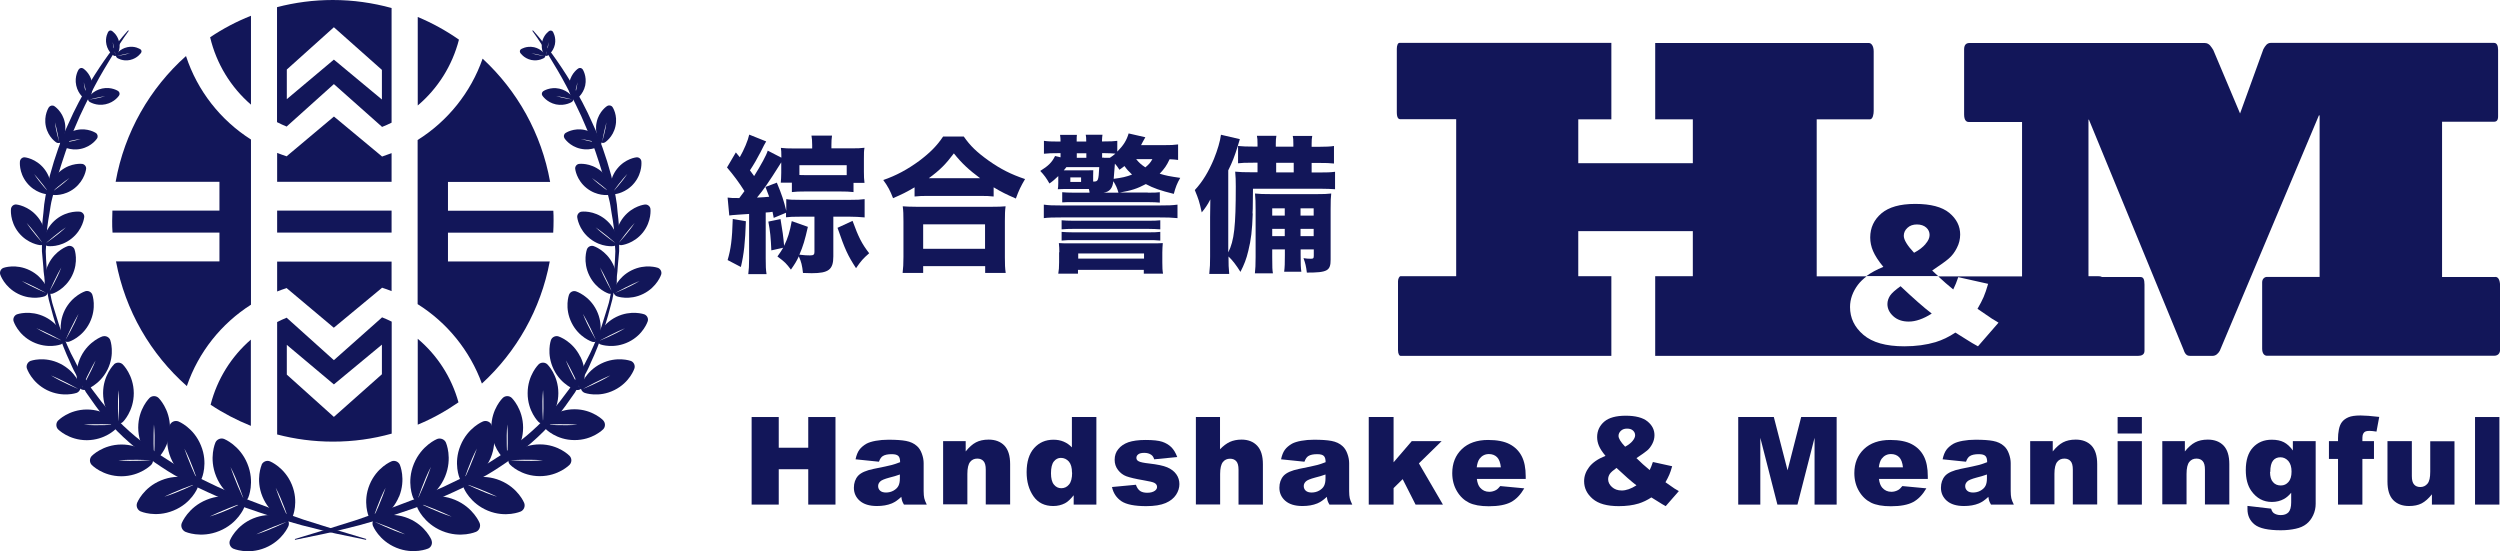 <?xml version="1.0" encoding="UTF-8"?>
<svg id="_レイヤー_2" data-name="レイヤー 2" xmlns="http://www.w3.org/2000/svg" viewBox="0 0 209.28 46.14">
  <defs>
    <style>
      .cls-1 {
        fill: #121659;
        stroke-width: 0px;
      }
    </style>
  </defs>
  <g id="_レイヤー_1-2" data-name="レイヤー 1">
    <g>
      <path class="cls-1" d="M65.45,13.51c-.07.11-.1.15-.17.27-.89,1.42-1.36,2.1-1.91,2.76.53-.02.64-.04,1.02-.07-.1-.28-.15-.42-.31-.82l.95-.36c.41.98.59,1.53.79,2.36v-.98c.31.05.52.06,1.19.06h4.17c.59,0,.82-.01,1.2-.06v1.53c-.43-.04-.84-.06-1.2-.06h-1.42v3.33c0,1.1-.4,1.4-1.81,1.4-.1,0-.16,0-.73-.02-.07-.63-.14-.93-.35-1.39-.2.43-.32.62-.66,1.11-.4-.52-.47-.61-1.13-1.1.25-.35.33-.47.48-.73l-.99.22c-.04-1.02-.1-1.63-.25-2.41l1.02-.21c.16.92.24,1.51.3,2.24.32-.66.47-1.16.64-2.07l1.35.48c-.25,1.11-.4,1.61-.71,2.33.4.05.63.06.89.06.28,0,.37-.06.37-.28v-2.96h-1.19c-.63,0-.85.01-1.19.05v-.38l-1.03.43c-.05-.25-.06-.35-.1-.51-.21.04-.27.04-.57.06v3.84c0,.64.01.94.07,1.32h-1.53c.05-.41.07-.69.07-1.32v-3.72q-.48.04-.9.06c-.52.04-.56.04-.76.07l-.14-1.5c.26.04.45.04.98.04.2-.26.25-.33.43-.58-.45-.72-.92-1.35-1.46-1.98l.74-1.26c.17.2.19.22.33.4.36-.63.69-1.41.79-1.89l1.42.57c-.11.19-.2.33-.47.89-.26.51-.57,1.05-.89,1.53.17.22.21.28.35.48.58-.93,1.04-1.77,1.14-2.13l1.14.59v-.14c0-.33-.01-.47-.04-.68.31.04.64.05,1.1.05h1.52v-.3c0-.33-.02-.56-.06-.78h1.72c-.04.3-.05.46-.05.8v.27h1.71c.48,0,.76-.01,1.06-.05-.05.27-.05.43-.05.93v1.08c0,.42.01.62.05.93h-.92v.77c-.37-.04-.62-.05-1.1-.05h-2.96c-.5,0-.76.01-1.1.05v-.79h-.93c.02-.25.04-.45.04-.82v-.98ZM62.44,18.51c-.06,1.78-.16,2.75-.42,3.84l-1.11-.58c.27-.92.38-1.72.43-3.44l1.1.19ZM70.88,13.83h-3.96v.82c.21.01.27.01.52.01h3.44v-.83ZM71.37,18.49c.5,1.37.76,1.89,1.39,2.71-.51.45-.66.61-1.1,1.25-.69-1.06-.93-1.58-1.55-3.38l1.26-.58Z"/>
      <path class="cls-1" d="M76.58,15.67c-.71.42-1.04.58-1.82.92-.26-.66-.41-.95-.82-1.52,1.08-.37,2.04-.89,3.02-1.61.9-.68,1.47-1.25,1.99-2.03h1.73c.54.78,1.09,1.31,2.1,2.03.98.69,1.86,1.14,3.03,1.53-.36.61-.52.94-.77,1.63-.8-.35-1.18-.53-1.86-.94v.77c-.32-.04-.63-.05-1.14-.05h-4.37c-.42,0-.78.01-1.11.05v-.78ZM75.56,22.85c.05-.42.07-.77.07-1.34v-2.99c0-.53-.01-.89-.06-1.25.28.02.61.04,1.13.04h6.35c.52,0,.83-.01,1.13-.04-.05.35-.06.69-.06,1.25v3.01c0,.59.01.92.07,1.32h-1.72v-.57h-5.19v.57h-1.72ZM77.28,20.83h5.18v-2.05h-5.18v2.05ZM82.05,14.92c-.95-.71-1.52-1.23-2.2-2.08-.68.91-1.18,1.41-2.1,2.08h4.31Z"/>
      <path class="cls-1" d="M96.08,16.13c.58,0,.77-.01,1.01-.04v.87c-.3-.02-.48-.04-1.01-.04h-6.14c-.61,0-.73,0-1.02.02v-.85c.26.02.46.04,1.02.04h1.27c-.01-.12-.02-.16-.06-.31h-2.03c-.1,0-.47.01-.57.02.02-.11.04-.22.04-.52v-.58c-.3.28-.42.4-.74.62-.24-.43-.45-.72-.77-1.05.69-.43.99-.73,1.24-1.25l.46.11v-.35h-.14c-.59,0-.88.01-1.25.05v-1.08c.36.05.62.06,1.23.06h.16c0-.24-.01-.36-.04-.56h1.41c-.02.17-.02.24-.02.56h.8v-.06c0-.25-.01-.35-.04-.51h1.4c-.02.16-.04.32-.04.49v.07h.2c.53,0,.78-.01,1.08-.05v.9c.52-.52.78-.94.95-1.52l1.4.32c-.24.42-.24.43-.36.66h1.92c.61,0,.8-.01,1.18-.06v1.3q-.26-.04-.71-.06c-.25.53-.42.78-.83,1.21.5.16.83.22,1.72.35-.27.47-.38.75-.54,1.34-1.13-.28-1.68-.47-2.34-.82-.72.38-1.2.54-2.19.71h2.35ZM87.38,17.13c.42.06.73.07,1.56.07h8.03c.85,0,1.16-.01,1.6-.07v1.13c-.51-.05-.85-.06-1.6-.06h-8.03c-.79,0-1.18.01-1.56.06v-1.13ZM88.68,21.12c0-.26-.01-.49-.04-.77.24.02.47.02,1.09.02h6.52c.67,0,.83,0,1.09-.02-.02.26-.04.51-.04.78v.83c0,.43.01.69.06.95h-1.61v-.32h-5.51v.32h-1.65c.05-.28.07-.53.07-.95v-.84ZM88.87,18.44c.23.02.54.04,1,.04h6.25c.47,0,.77-.01,1.01-.04v.76c-.33-.02-.56-.04-1.01-.04h-6.25c-.42,0-.69.01-1,.04v-.76ZM88.87,19.41c.3.02.51.04,1,.04h6.25c.51,0,.71-.01,1.01-.04v.73c-.42-.04-.54-.04-1.01-.04h-6.25c-.46,0-.59,0-1,.04v-.73ZM91.51,15.2c.42,0,.45-.04.51-1.21h-2.75c-.09.11-.11.15-.22.27h1.93c.35,0,.37,0,.54-.01q-.01.19-.01.46v.49ZM89.6,15.23h.9v-.38h-.9v.38ZM90.94,12.83h-.8v.38h.8v-.38ZM90.26,21.65h5.51v-.43h-5.51v.43ZM92.42,13.21h.49c.25-.17.3-.21.46-.35-.27-.02-.54-.04-.9-.04h-.21v.38h.16ZM93.63,16.13c-.11-.38-.21-.61-.43-.96-.07.61-.32.89-.83.96h1.26ZM94.77,14.62c-.28-.26-.43-.43-.64-.72-.12.1-.21.16-.42.31-.17-.27-.24-.35-.38-.51q-.04.64-.1,1.27c.69-.09,1.06-.17,1.55-.36M95.11,13.32c.24.3.42.46.77.69.31-.26.43-.4.59-.69h-1.36Z"/>
      <path class="cls-1" d="M104.87,17.86c-.05,1.46-.14,2.2-.37,3.13-.17.72-.35,1.16-.66,1.77-.35-.56-.66-.97-1-1.29,0,.72.01.9.06,1.46h-1.67c.06-.57.07-.84.07-1.46v-3.28c0-.37.01-.78.02-1.5-.21.42-.45.77-.72,1.09-.21-.94-.25-1.06-.58-1.87.66-.71,1.16-1.55,1.6-2.6.31-.77.52-1.49.59-2.03l1.58.37c-.12.4-.14.46-.2.66-.25.8-.41,1.22-.77,1.95v6.87c.5-.99.63-2.19.63-5.53,0-.45-.01-.84-.05-1.23.46.04.69.05,1.34.05h.53v-.8h-.37c-.69,0-.92.01-1.26.05v-1.45c.35.04.78.05,1.26.05h.37v-.22c0-.35-.01-.48-.05-.68h1.63c-.04.2-.05.38-.05.67v.24h1.47v-.22c0-.36-.01-.51-.05-.68h1.63c-.04.21-.05.37-.05.67v.24h.58c.54,0,1.05-.02,1.29-.07v1.47c-.37-.04-.61-.05-1.29-.05h-.58v.8h.59c.72,0,.99-.01,1.37-.06v1.46c-.35-.02-.71-.04-1.17-.04h-5.7c-.01.99-.01,1.05-.02,1.66l-.02.41ZM106.5,20.88v.64c0,.84.01,1.1.06,1.36h-1.51c.04-.33.06-.73.06-1.36v-3.91c0-.67-.01-.98-.05-1.41.4.04.66.05,1.35.05h3.85c.57,0,.82-.01,1.18-.05-.04.31-.05.64-.05,1.31v4.22c0,.94-.27,1.09-1.99,1.09-.07-.56-.12-.75-.28-1.21.22.04.42.05.61.05.21,0,.25-.04.25-.26v-.52h-1.1v.48c0,.75.01,1.06.06,1.39h-1.44c.05-.38.06-.73.06-1.39v-.48h-1.05ZM107.55,17.44h-1.05v.61h1.05v-.61ZM107.55,19.16h-1.05v.61h1.05v-.61ZM108.3,13.63h-1.47v.8h1.47v-.8ZM109.97,17.44h-1.1v.61h1.1v-.61ZM109.97,19.16h-1.1v.61h1.1v-.61Z"/>
      <path class="cls-1" d="M159.79,26.92c.57,0,1.21-.22,1.92-.67-.68-.52-1.55-1.29-2.61-2.29-.44.31-.73.57-.88.79-.14.22-.22.45-.22.7,0,.38.16.72.49,1.02.33.3.76.45,1.29.45"/>
      <path class="cls-1" d="M208.88,23.19h-4.45v-13h4.35c.2,0,.34-.1.34-.45v-5.56c0-.35-.1-.59-.34-.59h-18.69c-.3,0-.46.24-.62.53l-1.95,5.38-2.24-5.31c-.16-.24-.32-.59-.72-.59h-19.7c-.28,0-.44.17-.44.53v5.45c0,.53.22.63.38.63h4.47v12.93h-7.01c.41.38.82.75,1.25,1.09.16-.32.3-.67.42-1.03l2.5.56c-.13.46-.26.83-.38,1.11-.12.28-.29.6-.51.98l1.2.82c.15.09.33.21.56.34l-1.72,1.98c-.32-.17-.64-.36-.98-.58-.34-.22-.64-.41-.91-.57-.55.37-1.11.63-1.66.8-.77.23-1.65.35-2.62.35-1.53,0-2.67-.32-3.42-.96-.75-.64-1.12-1.41-1.12-2.33,0-.65.22-1.27.66-1.86.19-.25.44-.49.73-.71h-4.18v-13.14h4.45c.26,0,.32-.46.32-.7v-4.99c0-.46-.2-.7-.4-.7h-17.89v6.39h3.15v3.67h-9.59v-3.67h2.77V3.59h-17.74c-.14,0-.22.24-.22.49v5.31c0,.45.12.59.3.59h4.67v13.14h-4.65c-.12,0-.22.24-.22.42v5.76c0,.35.12.49.22.49h17.64v-6.67h-2.77v-3.77h9.59v3.77h-3.15v6.67h40.42c.24,0,.54-.07.54-.42v-5.55c0-.45-.1-.63-.34-.63h-3.22c-.1-.06-.21-.07-.33-.07h-.8v-13.1h.04l7.92,19.25c.14.45.34.52.54.52h1.89c.26,0,.46-.18.6-.42l8.3-19.71h.06v13.52h-4.41c-.2,0-.4.17-.4.45v5.56c0,.42.2.59.4.59h19.02c.3,0,.5-.18.5-.52v-5.28c0-.63-.2-.8-.4-.8"/>
      <path class="cls-1" d="M161.74,22.65c.67-.45,1.14-.78,1.4-1.01.26-.22.49-.52.67-.88.19-.36.28-.74.28-1.13,0-.7-.3-1.3-.91-1.81-.61-.5-1.56-.75-2.85-.75s-2.21.27-2.83.79c-.62.53-.94,1.2-.94,2.02,0,.39.08.77.24,1.14.16.37.44.82.86,1.32-.56.23-1.04.49-1.42.77h6c-.16-.16-.34-.31-.5-.47M161.19,20.43c-.22.26-.54.51-.96.73-.58-.62-.86-1.09-.86-1.42,0-.26.1-.48.31-.67.2-.19.47-.28.79-.28s.59.09.78.26c.19.17.28.38.28.62s-.11.49-.34.75"/>
      <polygon class="cls-1" points="62.92 34.91 65.19 34.91 65.19 37.48 67.66 37.48 67.66 34.91 69.94 34.91 69.94 42.24 67.66 42.24 67.66 39.28 65.19 39.28 65.19 42.24 62.92 42.24 62.92 34.91"/>
      <path class="cls-1" d="M73.57,38.65l-1.95-.2c.07-.34.18-.61.32-.8s.34-.36.6-.51c.19-.1.44-.18.77-.24.33-.06.68-.09,1.06-.09.61,0,1.1.03,1.47.1.37.07.68.21.92.43.17.15.31.36.41.64.1.27.15.54.15.79v2.34c0,.25.02.45.05.59.03.14.1.32.21.54h-1.91c-.08-.14-.13-.24-.15-.31-.02-.07-.05-.18-.07-.34-.27.26-.53.44-.79.55-.36.15-.78.22-1.25.22-.63,0-1.11-.15-1.44-.44-.33-.29-.49-.66-.49-1.09,0-.4.12-.74.35-1,.24-.26.67-.45,1.31-.58.76-.15,1.26-.26,1.49-.32.23-.06.47-.14.72-.24,0-.25-.05-.43-.15-.52-.1-.1-.28-.15-.55-.15-.33,0-.58.05-.75.16-.13.08-.24.24-.32.47M75.33,39.72c-.28.1-.57.19-.87.26-.41.11-.68.22-.78.33-.11.11-.17.23-.17.38,0,.16.06.29.17.39.11.1.28.15.49.15s.44-.05.63-.16.33-.24.41-.4c.08-.16.12-.36.12-.62v-.32Z"/>
      <path class="cls-1" d="M78.95,36.93h1.89v.86c.28-.35.57-.61.86-.76.29-.15.64-.23,1.06-.23.56,0,1,.17,1.32.5.32.34.48.85.48,1.55v3.38h-2.04v-2.92c0-.33-.06-.57-.19-.71-.12-.14-.3-.21-.52-.21-.25,0-.45.09-.6.28-.15.19-.23.52-.23,1v2.55h-2.03v-5.31Z"/>
      <path class="cls-1" d="M91.78,34.91v7.33h-1.9v-.78c-.27.33-.51.56-.73.67-.29.15-.62.23-.98.23-.72,0-1.28-.27-1.66-.82-.38-.55-.57-1.22-.57-2.01,0-.88.21-1.55.63-2.02.42-.47.96-.7,1.61-.7.32,0,.6.05.86.16.26.11.49.27.69.48v-2.54h2.05ZM89.74,39.57c0-.42-.09-.73-.26-.93-.18-.2-.4-.31-.67-.31-.24,0-.43.1-.59.3-.16.2-.24.53-.24.99,0,.43.08.75.25.95.16.2.37.3.61.3.26,0,.48-.1.65-.31.17-.2.26-.53.26-.99"/>
      <path class="cls-1" d="M93.07,40.77l2.02-.19c.08.24.2.41.35.52.15.1.35.15.6.15.27,0,.49-.06.64-.17.12-.09.18-.19.18-.32,0-.15-.08-.26-.23-.34-.11-.06-.4-.13-.87-.21-.71-.12-1.2-.24-1.47-.34-.27-.1-.51-.28-.7-.53-.19-.25-.28-.53-.28-.85,0-.35.1-.65.31-.9.2-.25.48-.44.84-.57.36-.12.84-.19,1.43-.19.63,0,1.1.05,1.4.15.3.1.55.25.76.45.2.2.37.48.5.83l-1.93.19c-.05-.17-.13-.3-.25-.38-.16-.11-.35-.16-.58-.16s-.4.04-.5.12c-.11.08-.16.18-.16.3,0,.13.07.23.2.29.13.07.42.13.87.18.68.08,1.18.18,1.51.32s.58.33.76.58c.18.25.26.53.26.83s-.09.6-.28.89c-.19.29-.48.52-.87.69-.4.17-.94.26-1.63.26-.97,0-1.66-.14-2.07-.41-.41-.28-.68-.67-.79-1.18"/>
      <path class="cls-1" d="M100.1,34.91h2.03v2.7c.28-.29.55-.49.83-.62.27-.12.6-.19.97-.19.55,0,.99.17,1.31.51.32.34.48.85.48,1.55v3.38h-2.04v-2.92c0-.33-.06-.57-.19-.71-.12-.14-.3-.21-.52-.21-.25,0-.45.09-.6.28-.15.19-.23.52-.23,1v2.55h-2.03v-7.33Z"/>
      <path class="cls-1" d="M109.19,38.65l-1.95-.2c.07-.34.18-.61.32-.8s.34-.36.6-.51c.19-.1.44-.18.77-.24.33-.06.68-.09,1.06-.09.61,0,1.1.03,1.47.1.37.07.68.21.92.43.17.15.31.36.41.64.1.27.15.54.15.79v2.34c0,.25.02.45.05.59.03.14.1.32.21.54h-1.91c-.08-.14-.13-.24-.15-.31-.02-.07-.05-.18-.07-.34-.27.26-.53.44-.79.55-.36.15-.78.22-1.25.22-.63,0-1.11-.15-1.44-.44-.33-.29-.49-.66-.49-1.09,0-.4.12-.74.35-1,.24-.26.67-.45,1.31-.58.76-.15,1.26-.26,1.49-.32.23-.06.47-.14.72-.24,0-.25-.05-.43-.15-.52-.1-.1-.28-.15-.55-.15-.33,0-.58.05-.75.16-.13.08-.24.24-.32.47M110.96,39.72c-.28.1-.57.19-.87.26-.41.11-.68.22-.78.33-.11.11-.17.23-.17.38,0,.16.06.29.17.39.11.1.28.15.49.15s.44-.05.63-.16.33-.24.41-.4c.08-.16.12-.36.12-.62v-.32Z"/>
      <polygon class="cls-1" points="114.58 34.91 116.66 34.91 116.66 38.7 118.18 36.93 120.68 36.93 118.78 38.79 120.79 42.24 118.5 42.24 117.42 40.11 116.66 40.86 116.66 42.24 114.58 42.24 114.58 34.91"/>
      <path class="cls-1" d="M127.71,40.09h-4.08c.04.33.13.57.27.73.2.23.45.35.77.35.2,0,.39-.05.57-.15.11-.06.23-.18.35-.33l2.01.19c-.31.53-.68.92-1.11,1.15-.43.23-1.05.35-1.86.35-.7,0-1.26-.1-1.66-.3-.4-.2-.74-.51-1-.95-.26-.43-.4-.94-.4-1.52,0-.83.27-1.5.8-2.01.53-.51,1.27-.77,2.2-.77.76,0,1.36.12,1.8.35.44.23.78.56,1.01,1,.23.44.34,1,.34,1.7v.23ZM125.64,39.12c-.04-.39-.15-.68-.32-.85-.17-.17-.4-.26-.68-.26-.32,0-.58.13-.78.39-.12.16-.2.4-.24.72h2.01Z"/>
      <path class="cls-1" d="M138.39,38.68l1.59.35c-.08.29-.16.53-.24.71-.08.18-.18.39-.32.63l.76.53c.09.06.21.13.36.21l-1.1,1.26c-.2-.11-.41-.23-.62-.37-.22-.14-.41-.26-.58-.36-.35.23-.71.4-1.06.51-.49.15-1.05.22-1.67.22-.98,0-1.7-.2-2.18-.61-.48-.41-.72-.9-.72-1.48,0-.42.14-.81.42-1.18.28-.37.74-.69,1.37-.94-.27-.32-.45-.6-.55-.84-.1-.24-.15-.48-.15-.73,0-.52.2-.95.59-1.29.4-.34,1-.5,1.81-.5s1.43.16,1.82.48c.39.32.58.7.58,1.15,0,.25-.06.49-.18.72-.12.23-.26.42-.43.56-.17.14-.47.36-.9.64.36.36.73.69,1.11,1,.1-.21.19-.43.26-.66M135.32,39.17c-.28.2-.47.37-.56.5-.09.14-.14.29-.14.45,0,.24.11.46.32.65.21.19.48.29.82.29.36,0,.77-.14,1.23-.43-.43-.33-.99-.82-1.67-1.46M136.05,37.39c.26-.14.47-.3.61-.47.14-.17.22-.33.22-.48,0-.16-.06-.29-.18-.4-.12-.11-.28-.16-.5-.16s-.38.06-.51.18c-.13.12-.2.26-.2.43,0,.21.18.51.55.9"/>
      <polygon class="cls-1" points="145.51 34.91 148.49 34.91 149.64 39.37 150.78 34.91 153.75 34.91 153.75 42.24 151.9 42.24 151.9 36.65 150.47 42.24 148.79 42.24 147.36 36.65 147.36 42.24 145.51 42.24 145.51 34.91"/>
      <path class="cls-1" d="M161.37,40.09h-4.08c.04.33.13.57.27.73.2.23.45.35.77.35.2,0,.39-.05.57-.15.11-.06.23-.18.35-.33l2.01.19c-.31.53-.68.92-1.11,1.15-.43.23-1.05.35-1.86.35-.7,0-1.26-.1-1.66-.3-.4-.2-.74-.51-1-.95-.26-.43-.4-.94-.4-1.52,0-.83.27-1.5.8-2.01.53-.51,1.27-.77,2.2-.77.76,0,1.36.12,1.8.35.44.23.78.56,1.01,1,.23.44.34,1,.34,1.7v.23ZM159.3,39.12c-.04-.39-.15-.68-.32-.85-.17-.17-.4-.26-.68-.26-.32,0-.58.13-.78.39-.12.16-.2.4-.24.72h2.01Z"/>
      <path class="cls-1" d="M164.57,38.65l-1.95-.2c.07-.34.18-.61.32-.8s.34-.36.6-.51c.19-.1.44-.18.77-.24.33-.06.68-.09,1.06-.09.61,0,1.1.03,1.47.1.37.07.68.21.92.43.17.15.31.36.41.64.1.27.15.54.15.79v2.34c0,.25.02.45.05.59.03.14.1.32.21.54h-1.91c-.08-.14-.13-.24-.15-.31-.02-.07-.05-.18-.07-.34-.27.26-.53.44-.79.55-.36.15-.78.22-1.25.22-.63,0-1.11-.15-1.44-.44-.33-.29-.49-.66-.49-1.09,0-.4.12-.74.35-1,.24-.26.67-.45,1.31-.58.76-.15,1.26-.26,1.49-.32.23-.06.47-.14.72-.24,0-.25-.05-.43-.15-.52-.1-.1-.28-.15-.55-.15-.33,0-.58.05-.75.16-.13.08-.24.24-.32.47M166.33,39.72c-.28.1-.57.19-.87.26-.41.11-.68.22-.78.33-.11.11-.17.23-.17.38,0,.16.06.29.17.39.11.1.28.15.49.15s.44-.05.63-.16.33-.24.41-.4c.08-.16.12-.36.12-.62v-.32Z"/>
      <path class="cls-1" d="M169.95,36.93h1.89v.86c.28-.35.57-.61.86-.76.29-.15.64-.23,1.06-.23.56,0,1,.17,1.32.5.32.34.48.85.48,1.55v3.38h-2.04v-2.92c0-.33-.06-.57-.19-.71-.12-.14-.3-.21-.52-.21-.25,0-.45.09-.6.28-.15.19-.23.52-.23,1v2.55h-2.03v-5.31Z"/>
      <path class="cls-1" d="M177.27,34.91h2.03v1.38h-2.03v-1.38ZM177.27,36.93h2.03v5.31h-2.03v-5.31Z"/>
      <path class="cls-1" d="M181.01,36.93h1.89v.86c.28-.35.57-.61.86-.76.29-.15.64-.23,1.06-.23.56,0,1,.17,1.32.5.32.34.48.85.48,1.55v3.38h-2.04v-2.92c0-.33-.06-.57-.19-.71-.12-.14-.3-.21-.52-.21-.25,0-.45.09-.6.28-.15.19-.23.52-.23,1v2.55h-2.03v-5.31Z"/>
      <path class="cls-1" d="M191.95,36.93h1.9v5.25c0,.33-.07.65-.21.95-.14.3-.33.55-.56.73-.24.19-.53.32-.9.4-.36.08-.78.13-1.24.13-1.07,0-1.8-.16-2.2-.48-.4-.32-.6-.75-.6-1.29,0-.07,0-.16,0-.27l1.98.23c.05.18.13.31.23.38.15.1.34.16.57.16.29,0,.51-.08.66-.24.14-.16.22-.43.22-.82v-.81c-.2.24-.4.41-.6.52-.31.17-.65.25-1.02.25-.71,0-1.28-.31-1.72-.93-.31-.44-.46-1.02-.46-1.74,0-.83.2-1.46.6-1.89.4-.43.92-.65,1.57-.65.41,0,.75.07,1.02.21.27.14.52.37.75.69v-.78ZM190.03,39.51c0,.38.08.67.25.85.16.19.38.28.65.28s.47-.1.64-.29c.17-.19.26-.48.26-.87s-.09-.68-.27-.89c-.18-.2-.4-.31-.66-.31s-.47.09-.62.28c-.15.19-.23.5-.23.94"/>
      <path class="cls-1" d="M197.76,36.93h.97v1.49h-.97v3.82h-2.04v-3.82h-.76v-1.49h.76v-.24c0-.22.02-.46.07-.72.05-.26.13-.47.26-.64.13-.17.31-.3.54-.4s.57-.15,1.02-.15c.36,0,.87.04,1.56.12l-.23,1.23c-.24-.04-.44-.06-.59-.06-.18,0-.32.03-.4.09-.08.06-.14.16-.17.29-.02.07-.02.23-.02.46"/>
      <path class="cls-1" d="M205.48,42.24h-1.9v-.86c-.28.35-.57.61-.86.76-.29.15-.64.22-1.06.22-.56,0-1-.17-1.32-.5s-.48-.85-.48-1.55v-3.38h2.04v2.92c0,.33.06.57.19.71.12.14.3.21.52.21.24,0,.44-.09.6-.28.16-.19.23-.52.23-1v-2.55h2.03v5.31Z"/>
      <rect class="cls-1" x="207.19" y="34.91" width="2.04" height="7.33"/>
      <g>
        <path class="cls-1" d="M27.95,9.76l-3.94,3.31v.02c-.28-.09-.55-.19-.81-.29v2.42h9.58v-2.4c-.27.1-.54.2-.81.29v-.02l-4.02-3.34Z"/>
        <path class="cls-1" d="M38.42,3.32c-1.07-.75-2.23-1.39-3.45-1.9v7.41c1.67-1.41,2.89-3.33,3.45-5.51Z"/>
        <rect class="cls-1" x="23.2" y="17.63" width="9.58" height="1.84"/>
        <path class="cls-1" d="M17.63,33.88c1.05.7,2.18,1.29,3.37,1.77v-7.22c-1.63,1.41-2.82,3.3-3.37,5.45Z"/>
        <path class="cls-1" d="M46.05,15.22c-.72-4.04-2.75-7.63-5.65-10.31-.99,2.84-2.93,5.24-5.44,6.81v13.74c2.46,1.54,4.37,3.88,5.38,6.65,2.89-2.65,4.93-6.21,5.68-10.22h-8.52v-2.41h8.81c.02-.33.03-.66.03-.99,0-.29,0-.57-.02-.85h-8.82v-2.41h8.55Z"/>
        <path class="cls-1" d="M27.95,27.43l4.02-3.33v-.02c.27.09.55.18.81.29v-2.47h-9.58v2.5c.27-.11.54-.2.81-.29v.02l3.94,3.31Z"/>
        <path class="cls-1" d="M21.01,25.51v-13.83c-2.54-1.61-4.49-4.08-5.44-6.99-3.02,2.7-5.15,6.37-5.89,10.53h8.69v2.41h-8.96c-.01.28-.02.57-.02.85,0,.33,0,.66.03.99h8.95v2.41h-8.66c.77,4.13,2.91,7.77,5.93,10.44.97-2.84,2.89-5.24,5.38-6.82Z"/>
        <path class="cls-1" d="M34.97,28.36v7.19c1.21-.5,2.34-1.13,3.41-1.87-.58-2.1-1.78-3.95-3.41-5.32Z"/>
        <path class="cls-1" d="M32.78,26.92c-.26-.13-.53-.25-.81-.36v.02l-4.02,3.57-3.94-3.54v-.02c-.28.11-.55.24-.81.37v9.41c1.49.39,3.05.6,4.67.6,1.7,0,3.35-.23,4.92-.67v-9.38ZM31.97,31.33l-4.02,3.57-3.94-3.54v-2.49l3.94,3.31,4.02-3.33v2.48Z"/>
        <path class="cls-1" d="M21.01,8.76V1.32c-1.21.48-2.35,1.08-3.42,1.8.53,2.23,1.74,4.19,3.42,5.64Z"/>
        <path class="cls-1" d="M23.2,10.23c.26.13.53.26.81.37v-.02l3.94-3.54,4.02,3.57v.02c.28-.11.55-.23.81-.36V.67c-1.57-.43-3.21-.67-4.92-.67-1.61,0-3.18.21-4.67.6v9.63ZM24.01,5.82l3.94-3.54,4.02,3.57v2.48l-4.02-3.34-3.94,3.31v-2.49Z"/>
      </g>
      <path class="cls-1" d="M21.19,43.4c1.46-.6,2.67-.07,2.67-.07.26.12.39.43.29.7,0,0-.49,1.23-1.95,1.83-1.46.6-2.67.07-2.67.07-.26-.12-.39-.43-.28-.7,0,0,.49-1.23,1.94-1.83M21.45,44.73c1.16-.35,2.54-1.05,2.54-1.05-1.61.58-2.54,1.05-2.54,1.05"/>
      <path class="cls-1" d="M21.9,38.9c.12-.26.43-.39.7-.28,0,0,1.23.49,1.83,1.95.6,1.46.07,2.67.07,2.67-.12.26-.43.39-.7.28,0,0-1.23-.49-1.83-1.95-.6-1.46-.06-2.67-.06-2.67M24.12,43.37s-.47-1.47-1.04-2.54c0,0,.32.99,1.04,2.54"/>
      <path class="cls-1" d="M17.29,41.84c1.55-.64,2.84-.07,2.84-.07.28.12.42.46.3.74,0,0-.52,1.31-2.07,1.94-1.55.64-2.84.07-2.84.07-.28-.13-.42-.46-.3-.74,0,0,.52-1.31,2.07-1.94M17.56,43.24c1.24-.37,2.7-1.12,2.7-1.12-1.71.61-2.7,1.12-2.7,1.12"/>
      <path class="cls-1" d="M18.03,37.05c.12-.28.46-.42.74-.3,0,0,1.31.52,1.94,2.07.64,1.55.07,2.84.07,2.84-.12.28-.46.42-.74.3,0,0-1.31-.52-1.94-2.07-.64-1.55-.07-2.84-.07-2.84M20.4,41.8s-.5-1.56-1.1-2.7c0,0,.34,1.06,1.1,2.7"/>
      <path class="cls-1" d="M13.49,40.21c1.51-.62,2.75-.07,2.75-.07.27.12.4.44.29.72,0,0-.5,1.27-2.01,1.88-1.51.62-2.75.07-2.75.07-.27-.12-.4-.44-.29-.72,0,0,.5-1.27,2.01-1.88M13.76,41.58c1.2-.36,2.62-1.08,2.62-1.08-1.66.59-2.62,1.08-2.62,1.08"/>
      <path class="cls-1" d="M14.22,35.57c.12-.27.44-.4.72-.29,0,0,1.27.5,1.88,2.01.62,1.5.07,2.75.07,2.75-.12.27-.44.4-.72.29,0,0-1.27-.5-1.88-2.01-.62-1.51-.07-2.75-.07-2.75M16.51,40.18s-.48-1.52-1.07-2.62c0,0,.33,1.02,1.07,2.62"/>
      <path class="cls-1" d="M10.17,37.21c1.58,0,2.49.95,2.49.95.2.21.2.54,0,.75,0,0-.91.95-2.49.96-1.58,0-2.49-.95-2.49-.95-.2-.21-.2-.54,0-.75,0,0,.91-.95,2.49-.96M9.91,38.53c1.21.12,2.74-.01,2.74-.01-1.7-.07-2.74.01-2.74.01"/>
      <path class="cls-1" d="M12.52,33.31c.21-.2.54-.2.75,0,0,0,.95.91.96,2.49,0,1.57-.95,2.49-.95,2.49-.21.2-.54.2-.75,0,0,0-.95-.91-.96-2.49,0-1.58.95-2.49.95-2.49M12.89,38.28s.12-1.54,0-2.74c0,0-.08,1.04,0,2.74"/>
      <path class="cls-1" d="M7.27,34.28c1.53,0,2.41.91,2.41.91.19.2.19.53,0,.73,0,0-.88.92-2.41.93-1.52,0-2.41-.91-2.41-.91-.19-.2-.19-.53,0-.73,0,0,.88-.92,2.41-.93M7.02,35.55c1.17.11,2.65-.01,2.65-.01-1.65-.07-2.65.01-2.65.01"/>
      <path class="cls-1" d="M9.54,30.5c.2-.19.53-.19.73,0,0,0,.92.88.93,2.41,0,1.52-.91,2.41-.91,2.41-.2.19-.53.19-.73,0,0,0-.92-.88-.93-2.41,0-1.52.92-2.41.92-2.41M9.91,35.31s.12-1.49,0-2.65c0,0-.08,1.01,0,2.65"/>
      <path class="cls-1" d="M5.03,30.44c1.31.65,1.69,1.82,1.69,1.82.08.25-.06.54-.31.63,0,0-1.16.41-2.47-.23-1.31-.65-1.69-1.82-1.69-1.82-.08-.25.06-.53.31-.63,0,0,1.16-.42,2.47.23M4.27,31.43c.96.6,2.29,1.13,2.29,1.13-1.39-.77-2.29-1.13-2.29-1.13"/>
      <path class="cls-1" d="M8.6,28.16c.25-.08.54.06.63.31,0,0,.42,1.16-.23,2.47-.65,1.31-1.82,1.68-1.82,1.68-.25.08-.54-.06-.63-.31,0,0-.42-1.16.23-2.47.65-1.31,1.82-1.69,1.82-1.69M6.86,32.46s.74-1.23,1.14-2.28c0,0-.5.83-1.14,2.28"/>
      <path class="cls-1" d="M3.77,26.53c1.24.62,1.59,1.72,1.59,1.72.08.24-.06.51-.29.59,0,0-1.09.39-2.34-.22-1.24-.61-1.59-1.72-1.59-1.72-.08-.24.06-.51.29-.59,0,0,1.09-.39,2.34.22M3.04,27.47c.91.56,2.17,1.06,2.17,1.06-1.31-.72-2.17-1.06-2.17-1.06"/>
      <path class="cls-1" d="M7.14,24.38c.24-.08.51.06.59.29,0,0,.39,1.09-.22,2.34-.61,1.24-1.72,1.59-1.72,1.59-.24.08-.51-.06-.59-.29,0,0-.39-1.09.22-2.34.62-1.24,1.72-1.59,1.72-1.59M5.49,28.44s.7-1.16,1.08-2.16c0,0-.47.79-1.08,2.16"/>
      <path class="cls-1" d="M2.5,22.63c1.17.58,1.5,1.62,1.5,1.62.07.23-.05.48-.28.56,0,0-1.03.37-2.2-.21C.35,24.02.02,22.98.02,22.98c-.07-.23.05-.48.28-.56,0,0,1.03-.37,2.2.21M1.82,23.52c.85.53,2.04,1,2.04,1-1.24-.68-2.04-1-2.04-1"/>
      <path class="cls-1" d="M5.68,20.6c.23-.07.48.05.56.28,0,0,.37,1.03-.21,2.2-.58,1.17-1.62,1.5-1.62,1.5-.23.07-.48-.05-.56-.28,0,0-.37-1.03.21-2.2.58-1.17,1.62-1.5,1.62-1.5M4.12,24.43s.66-1.1,1.01-2.04c0,0-.44.74-1.01,2.04"/>
      <path class="cls-1" d="M3.17,18.18c.77.96.63,1.98.63,1.98-.03.22-.23.39-.46.36,0,0-1.02-.1-1.79-1.06-.76-.96-.63-1.98-.63-1.98.03-.22.23-.39.46-.36,0,0,1.02.1,1.79,1.06M2.23,18.66c.51.79,1.33,1.67,1.33,1.67-.78-1.08-1.33-1.67-1.33-1.67"/>
      <path class="cls-1" d="M6.69,17.72c.22.03.39.24.36.46,0,0-.1,1.03-1.06,1.79-.96.77-1.98.63-1.98.63-.22-.03-.39-.24-.36-.46,0,0,.1-1.02,1.06-1.79.96-.76,1.98-.63,1.98-.63M3.83,20.36s1-.67,1.68-1.33c0,0-.67.45-1.68,1.33"/>
      <path class="cls-1" d="M3.7,14.13c.69.87.57,1.79.57,1.79-.03.2-.21.35-.41.33,0,0-.93-.09-1.62-.96-.69-.87-.57-1.79-.57-1.79.03-.2.21-.35.41-.33,0,0,.93.09,1.62.96M2.86,14.57c.46.72,1.21,1.51,1.21,1.51-.71-.97-1.21-1.51-1.21-1.51"/>
      <path class="cls-1" d="M6.88,13.72c.2.03.35.21.33.41,0,0-.09.92-.96,1.62-.87.69-1.79.57-1.79.57-.2-.03-.35-.21-.33-.41,0,0,.09-.93.96-1.62.87-.69,1.79-.57,1.79-.57M4.3,16.1s.9-.61,1.51-1.2c0,0-.61.41-1.51,1.2"/>
      <path class="cls-1" d="M5.42,10.23c.2.93-.25,1.6-.25,1.6-.1.15-.3.19-.45.1,0,0-.68-.42-.88-1.35-.2-.93.25-1.6.25-1.6.1-.14.3-.19.45-.1,0,0,.68.42.88,1.35M4.6,10.24c.08.73.35,1.63.35,1.63-.17-1.02-.35-1.63-.35-1.63"/>
      <path class="cls-1" d="M8.03,11.13c.14.1.19.3.1.45,0,0-.42.68-1.36.88-.93.2-1.6-.25-1.6-.25-.14-.1-.19-.3-.1-.45,0,0,.42-.68,1.35-.88.93-.2,1.6.25,1.6.25M5.12,11.98s.93-.12,1.63-.35c0,0-.63.08-1.63.35"/>
      <path class="cls-1" d="M7.7,6.87c.17.78-.21,1.34-.21,1.34-.08.12-.25.16-.37.08,0,0-.57-.35-.74-1.14-.17-.78.21-1.34.21-1.34.08-.12.25-.16.37-.08,0,0,.57.35.74,1.14M7.01,6.88c.07.61.3,1.36.3,1.36-.14-.85-.3-1.36-.3-1.36"/>
      <path class="cls-1" d="M9.89,7.62c.12.08.16.25.08.37,0,0-.35.57-1.14.74-.78.17-1.34-.21-1.34-.21-.12-.08-.16-.25-.08-.37,0,0,.35-.57,1.14-.74.78-.17,1.34.21,1.34.21M7.45,8.34s.78-.1,1.36-.29c0,0-.52.07-1.36.29"/>
      <path class="cls-1" d="M9.98,3.51c.14.63-.17,1.08-.17,1.08-.07.1-.2.13-.3.06,0,0-.46-.28-.6-.92-.14-.63.16-1.08.16-1.08.07-.1.2-.13.3-.06,0,0,.46.28.6.92M9.43,3.52c.06.49.24,1.1.24,1.1-.12-.69-.24-1.1-.24-1.1"/>
      <path class="cls-1" d="M11.75,4.12c.1.07.13.2.06.3,0,0-.29.46-.92.6-.63.14-1.08-.17-1.08-.17-.1-.07-.13-.2-.07-.3,0,0,.28-.46.92-.6.63-.14,1.08.17,1.08.17M9.79,4.69s.63-.08,1.1-.24c0,0-.42.06-1.1.24"/>
      <path class="cls-1" d="M36.12,45.23c.11.27-.02.58-.28.69,0,0-1.21.53-2.67-.07-1.46-.6-1.95-1.83-1.95-1.83-.11-.27.02-.58.29-.7,0,0,1.21-.53,2.67.07,1.46.6,1.95,1.83,1.95,1.83M31.37,43.68s1.38.7,2.54,1.05c0,0-.93-.47-2.54-1.05"/>
      <path class="cls-1" d="M33.4,41.57c-.6,1.46-1.83,1.95-1.83,1.95-.27.11-.58-.02-.7-.28,0,0-.53-1.21.07-2.67.6-1.46,1.83-1.95,1.83-1.95.27-.11.58.02.7.28,0,0,.53,1.21-.06,2.67M32.28,40.83c-.57,1.07-1.03,2.54-1.03,2.54.72-1.55,1.03-2.54,1.03-2.54"/>
      <path class="cls-1" d="M40.15,43.78c.11.28-.02.62-.3.74,0,0-1.29.57-2.84-.07-1.55-.64-2.07-1.94-2.07-1.94-.11-.28.02-.62.3-.74,0,0,1.29-.57,2.84.07,1.55.64,2.07,1.94,2.07,1.94M35.11,42.13s1.46.74,2.7,1.12c0,0-.99-.5-2.7-1.12"/>
      <path class="cls-1" d="M37.26,39.89c-.64,1.55-1.94,2.07-1.94,2.07-.28.11-.62-.02-.74-.3,0,0-.57-1.29.07-2.84.64-1.55,1.94-2.07,1.94-2.07.28-.11.62.02.74.3,0,0,.57,1.29-.07,2.84M36.07,39.09c-.6,1.14-1.1,2.7-1.1,2.7.76-1.65,1.1-2.7,1.1-2.7"/>
      <path class="cls-1" d="M43.88,42.1c.11.28-.02.6-.29.72,0,0-1.25.55-2.75-.07-1.5-.62-2.01-1.88-2.01-1.88-.11-.28.02-.6.29-.72,0,0,1.25-.55,2.75.07,1.51.62,2.01,1.88,2.01,1.88M38.99,40.5s1.42.72,2.62,1.08c0,0-.96-.49-2.62-1.08"/>
      <path class="cls-1" d="M41.08,38.32c-.62,1.5-1.88,2.01-1.88,2.01-.28.11-.6-.02-.72-.29,0,0-.55-1.25.07-2.75.62-1.51,1.88-2.01,1.88-2.01.28-.11.6.02.72.29,0,0,.55,1.25-.07,2.75M39.92,37.55c-.59,1.11-1.07,2.62-1.07,2.62.74-1.6,1.07-2.62,1.07-2.62"/>
      <path class="cls-1" d="M47.68,38.16c.2.21.2.54,0,.75,0,0-.92.95-2.49.95-1.58,0-2.49-.96-2.49-.96-.2-.21-.2-.54,0-.75,0,0,.92-.95,2.49-.95,1.58,0,2.49.96,2.49.96M42.71,38.52s1.54.13,2.74.01c0,0-1.04-.09-2.74-.01"/>
      <path class="cls-1" d="M43.79,35.8c0,1.58-.96,2.49-.96,2.49-.21.2-.54.2-.75,0,0,0-.95-.92-.95-2.49,0-1.58.96-2.49.96-2.49.21-.2.54-.2.75,0,0,0,.95.92.95,2.49M42.47,35.53c-.12,1.21,0,2.74,0,2.74.08-1.7,0-2.74,0-2.74"/>
      <path class="cls-1" d="M50.5,35.2c.19.2.19.53,0,.73,0,0-.89.92-2.41.91-1.52,0-2.41-.93-2.41-.93-.19-.2-.19-.53,0-.73,0,0,.89-.92,2.41-.92,1.52,0,2.41.93,2.41.93M45.69,35.54s1.49.12,2.65.01c0,0-1.01-.08-2.65-.01"/>
      <path class="cls-1" d="M46.74,32.91c0,1.52-.93,2.41-.93,2.41-.2.19-.53.19-.73,0,0,0-.92-.89-.91-2.41,0-1.52.92-2.41.92-2.41.2-.19.53-.19.73,0,0,0,.92.89.92,2.41M45.46,32.66c-.12,1.17,0,2.65,0,2.65.08-1.65,0-2.65,0-2.65"/>
      <path class="cls-1" d="M52.8,30.21c.25.09.39.37.31.63,0,0-.37,1.17-1.69,1.82-1.31.65-2.47.23-2.47.23-.25-.09-.39-.37-.31-.63,0,0,.37-1.17,1.68-1.82,1.31-.65,2.47-.23,2.47-.23M48.8,32.56s1.33-.53,2.29-1.13c0,0-.9.36-2.29,1.13"/>
      <path class="cls-1" d="M48.58,29.85c.65,1.31.23,2.47.23,2.47-.09.25-.37.39-.63.31,0,0-1.17-.37-1.82-1.69s-.24-2.47-.24-2.47c.09-.25.37-.39.63-.31,0,0,1.17.37,1.82,1.69M47.37,30.17c.4,1.05,1.14,2.28,1.14,2.28-.64-1.45-1.14-2.28-1.14-2.28"/>
      <path class="cls-1" d="M53.93,26.31c.24.09.37.35.29.59,0,0-.35,1.11-1.59,1.72-1.24.61-2.34.22-2.34.22-.24-.09-.37-.35-.29-.59,0,0,.35-1.11,1.59-1.72,1.24-.61,2.34-.22,2.34-.22M50.15,28.54s1.26-.5,2.17-1.06c0,0-.85.34-2.17,1.06"/>
      <path class="cls-1" d="M49.94,25.98c.61,1.24.22,2.34.22,2.34-.09.24-.35.37-.59.29,0,0-1.11-.35-1.72-1.59-.62-1.24-.22-2.34-.22-2.34.09-.24.35-.37.59-.29,0,0,1.11.35,1.72,1.59M48.8,26.28c.38,1,1.08,2.16,1.08,2.16-.6-1.37-1.08-2.16-1.08-2.16"/>
      <path class="cls-1" d="M55.07,22.42c.22.08.35.33.28.56,0,0-.33,1.04-1.5,1.62-1.17.58-2.2.21-2.2.21-.22-.08-.35-.33-.28-.56,0,0,.33-1.04,1.5-1.62,1.17-.58,2.2-.21,2.2-.21M51.5,24.52s1.19-.47,2.04-1c0,0-.8.32-2.04,1"/>
      <path class="cls-1" d="M51.31,22.1c.58,1.17.21,2.2.21,2.2-.08.22-.33.35-.56.28,0,0-1.04-.33-1.62-1.5-.58-1.17-.21-2.2-.21-2.2.08-.23.33-.35.56-.28,0,0,1.04.33,1.62,1.5M50.23,22.39c.36.94,1.01,2.04,1.01,2.04-.57-1.3-1.01-2.04-1.01-2.04"/>
      <path class="cls-1" d="M53.99,17.12c.22-.02.43.14.46.36,0,0,.13,1.02-.63,1.98-.77.96-1.79,1.06-1.79,1.06-.22.02-.43-.14-.46-.36,0,0-.14-1.02.63-1.98.77-.96,1.79-1.06,1.79-1.06M51.8,20.33s.82-.88,1.33-1.67c0,0-.56.59-1.33,1.67"/>
      <path class="cls-1" d="M50.66,18.35c.96.77,1.06,1.79,1.06,1.79.02.22-.14.43-.36.46,0,0-1.02.14-1.98-.63-.96-.76-1.06-1.79-1.06-1.79-.02-.22.14-.43.36-.46,0,0,1.02-.14,1.98.63M49.86,19.03c.68.66,1.68,1.33,1.68,1.33-1-.87-1.68-1.33-1.68-1.33"/>
      <path class="cls-1" d="M53.28,13.17c.2-.02.39.13.41.33,0,0,.12.92-.57,1.79-.69.87-1.62.96-1.62.96-.2.02-.39-.13-.41-.33,0,0-.12-.92.57-1.79.69-.87,1.62-.96,1.62-.96M51.3,16.07s.74-.79,1.21-1.51c0,0-.5.53-1.21,1.51"/>
      <path class="cls-1" d="M50.27,14.29c.87.69.96,1.62.96,1.62.02.2-.13.39-.33.41,0,0-.92.12-1.79-.57-.87-.69-.96-1.62-.96-1.62-.02-.2.13-.39.33-.41,0,0,.92-.12,1.79.57M49.55,14.9c.61.59,1.51,1.2,1.51,1.2-.91-.79-1.51-1.2-1.51-1.2"/>
      <path class="cls-1" d="M50.83,8.87c.15-.09.35-.05.45.1,0,0,.45.66.24,1.6-.2.93-.88,1.35-.88,1.35-.15.09-.35.05-.45-.1,0,0-.45-.66-.24-1.6.2-.93.88-1.35.88-1.35M50.41,11.87s.27-.9.36-1.63c0,0-.18.61-.36,1.63"/>
      <path class="cls-1" d="M48.94,10.88c.93.2,1.36.88,1.36.88.09.15.05.35-.1.45,0,0-.66.45-1.6.24-.93-.2-1.35-.88-1.35-.88-.09-.15-.05-.35.1-.44,0,0,.66-.45,1.6-.25M48.61,11.63c.7.22,1.63.35,1.63.35-1-.26-1.63-.35-1.63-.35"/>
      <path class="cls-1" d="M48.41,5.73c.12-.08.29-.04.37.08,0,0,.37.56.21,1.34-.17.78-.74,1.14-.74,1.14-.12.08-.29.04-.37-.08,0,0-.37-.56-.21-1.34.17-.78.74-1.14.74-1.14M48.05,8.24s.23-.75.3-1.36c0,0-.15.51-.3,1.36"/>
      <path class="cls-1" d="M46.82,7.42c.78.17,1.14.74,1.14.74.08.12.04.29-.08.37,0,0-.56.37-1.34.21-.78-.17-1.14-.74-1.14-.74-.08-.12-.04-.29.08-.37,0,0,.56-.38,1.34-.21M46.55,8.04c.59.19,1.36.29,1.36.29-.84-.22-1.36-.29-1.36-.29"/>
      <path class="cls-1" d="M45.98,2.59c.1-.06.24-.03.3.06,0,0,.3.45.17,1.08-.14.63-.6.92-.6.92-.1.06-.24.03-.3-.06,0,0-.3-.45-.17-1.08.14-.63.6-.92.6-.92M45.7,4.62s.18-.61.24-1.1c0,0-.12.41-.24,1.1"/>
      <path class="cls-1" d="M44.7,3.95c.63.14.92.6.92.6.06.1.03.24-.07.3,0,0-.45.3-1.08.17-.63-.14-.92-.6-.92-.6-.06-.1-.03-.24.06-.3,0,0,.45-.3,1.08-.17M44.48,4.46c.47.15,1.1.24,1.1.24-.68-.18-1.1-.24-1.1-.24"/>
      <path class="cls-1" d="M44.61,2.54s.65.68,1.62,1.99c.48.66,1.04,1.49,1.63,2.46.59.98,1.21,2.11,1.77,3.4.6,1.28,1.11,2.72,1.53,4.28.19.78.36,1.6.48,2.44.06.85.22,1.7.19,2.59,0,.44,0,.88,0,1.33-.04.44-.08.89-.12,1.34-.03.91-.3,1.79-.45,2.7-.45,1.78-.99,3.57-1.8,5.28-.35.87-.86,1.67-1.32,2.49-.55.76-1.05,1.56-1.69,2.24-1.19,1.43-2.63,2.6-4.06,3.63-.73.5-1.46.98-2.22,1.37-.37.2-.74.41-1.11.6-.38.18-.75.35-1.11.52-1.46.69-2.89,1.22-4.22,1.66-1.32.47-2.57.8-3.66,1.11-1.11.27-2.06.53-2.86.7-1.6.33-2.51.52-2.51.52l-.02-.07s.89-.27,2.45-.74c.78-.25,1.72-.54,2.8-.88,1.06-.39,2.29-.75,3.58-1.26.65-.25,1.33-.49,2.01-.8.68-.3,1.41-.57,2.11-.93.36-.17.72-.34,1.08-.52.36-.18.71-.39,1.08-.59.74-.38,1.43-.86,2.16-1.32,1.41-.97,2.82-2.07,4.01-3.43.65-.63,1.15-1.39,1.71-2.11.49-.77,1.02-1.52,1.42-2.36.45-.81.78-1.67,1.14-2.52.18-.42.28-.88.43-1.31.12-.44.3-.88.38-1.32.16-.89.39-1.77.4-2.67.03-.45.06-.89.07-1.32-.03-.44-.05-.87-.08-1.3-.01-.86-.22-1.7-.33-2.52-.06-.41-.19-.8-.28-1.2-.1-.39-.16-.79-.28-1.17-.46-1.51-.92-2.93-1.48-4.2-.26-.64-.54-1.24-.82-1.81-.27-.57-.55-1.1-.81-1.6-.52-1-1.04-1.83-1.46-2.53-.85-1.38-1.41-2.13-1.41-2.13l.06-.05Z"/>
      <path class="cls-1" d="M10.73,2.54s-.65.68-1.62,1.99c-.48.66-1.04,1.49-1.63,2.46-.59.98-1.21,2.11-1.77,3.4-.6,1.28-1.11,2.72-1.53,4.28-.19.78-.36,1.6-.48,2.44-.06.85-.22,1.7-.19,2.59,0,.44,0,.88,0,1.33.04.44.08.89.12,1.34.03.91.3,1.79.45,2.7.45,1.78.99,3.57,1.8,5.28.36.87.86,1.67,1.32,2.49.55.76,1.05,1.56,1.69,2.24,1.19,1.43,2.63,2.6,4.06,3.63.73.5,1.46.98,2.22,1.37.37.2.74.41,1.11.6.38.18.75.35,1.11.52,1.46.69,2.89,1.22,4.22,1.66,1.32.47,2.57.8,3.66,1.11,1.11.27,2.06.53,2.86.7,1.6.33,2.51.52,2.51.52l.02-.07s-.89-.27-2.45-.74c-.78-.25-1.72-.54-2.8-.88-1.06-.39-2.29-.75-3.58-1.26-.65-.25-1.33-.49-2.01-.8-.68-.3-1.41-.57-2.11-.93-.36-.17-.72-.34-1.08-.52-.36-.18-.71-.39-1.08-.59-.74-.38-1.43-.86-2.16-1.32-1.41-.97-2.82-2.07-4.01-3.43-.64-.63-1.15-1.39-1.71-2.11-.49-.77-1.02-1.52-1.42-2.36-.46-.81-.78-1.67-1.14-2.52-.18-.42-.28-.88-.43-1.31-.12-.44-.3-.88-.38-1.32-.16-.89-.39-1.77-.4-2.67-.03-.45-.06-.89-.07-1.32.03-.44.05-.87.08-1.3.01-.86.22-1.7.33-2.52.06-.41.19-.8.28-1.2.1-.39.16-.79.28-1.17.46-1.51.92-2.93,1.48-4.2.26-.64.54-1.24.82-1.81.27-.57.55-1.1.81-1.6.52-1,1.04-1.83,1.46-2.53.85-1.38,1.41-2.13,1.41-2.13l-.06-.05Z"/>
    </g>
  </g>
</svg>
